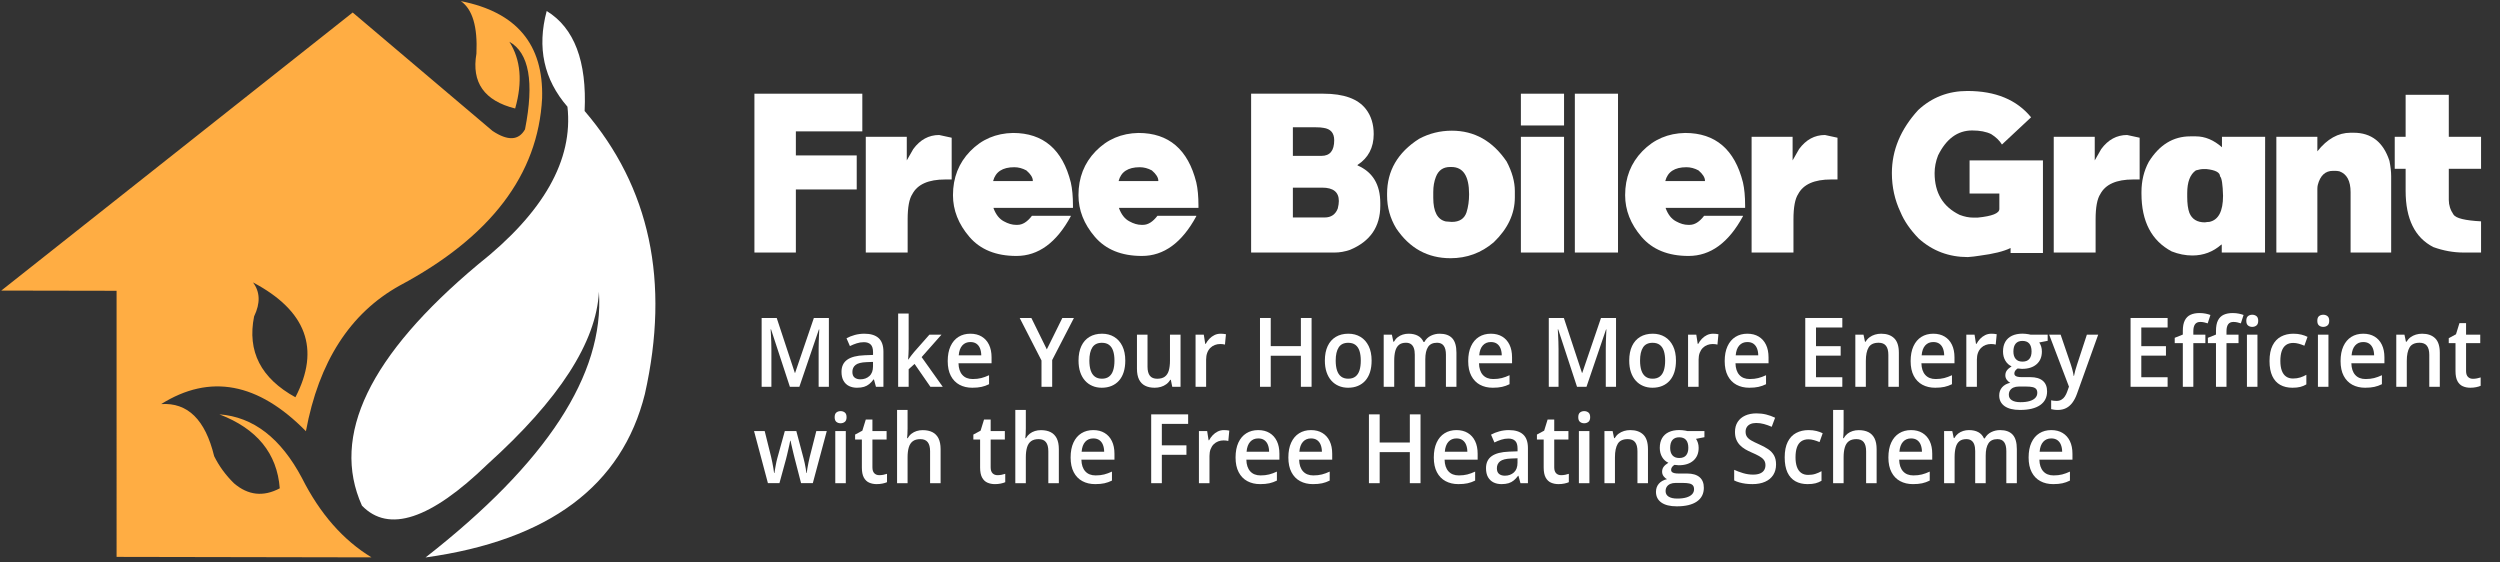 <?xml version="1.0" encoding="UTF-8" standalone="no"?>
<!DOCTYPE svg PUBLIC "-//W3C//DTD SVG 1.1//EN" "http://www.w3.org/Graphics/SVG/1.1/DTD/svg11.dtd">
<svg width="100%" height="100%" viewBox="0 0 320 72" version="1.1" xmlns="http://www.w3.org/2000/svg" xmlns:xlink="http://www.w3.org/1999/xlink" xml:space="preserve" xmlns:serif="http://www.serif.com/" style="fill-rule:evenodd;clip-rule:evenodd;stroke-linejoin:round;stroke-miterlimit:2;">
    <rect x="0" y="0" width="320" height="72" fill="#333333" stroke="none"/>
    <g id="Artboard1" transform="matrix(1,0,0,0.598,0,0)">
        <rect x="0" y="0" width="320" height="120" style="fill:none;"/>
        <clipPath id="_clip1">
            <rect x="0" y="0" width="320" height="120"/>
        </clipPath>
        <g clip-path="url(#_clip1)">
            <g transform="matrix(0.097,0,0,0.162,-54.971,-102.217)">
                <path d="M956.525,1155.85C989.689,1091.98 971.027,1041.4 900.542,1004.11C909.971,1016.55 910.462,1031.53 902.016,1049.04C892.784,1095.17 910.953,1130.77 956.525,1155.85ZM1282.08,760.652C1276.9,861.586 1214.2,944.161 1093.97,1008.37C1028.62,1044.82 987.431,1108.93 970.404,1200.71C907.383,1136.44 843.706,1124.5 779.371,1164.89C814.341,1162.57 837.651,1185.5 849.302,1233.68C855.87,1246.93 864.587,1258.87 875.456,1269.5C894.021,1285.47 914.164,1287.7 935.885,1276.18C932.318,1229.98 905.751,1197.39 856.183,1178.43C900.944,1181.8 937.286,1209.87 965.209,1262.65C988.873,1309.67 1019.45,1344.59 1056.94,1367.4C967.51,1367.23 855.384,1367.02 720.555,1366.77C720.554,1303.23 720.554,1186.03 720.553,1015.18C698.047,1015.13 647.334,1015.04 568.413,1014.9C645.789,953.597 800.361,831.128 1032.13,647.495C1032.13,647.495 1093.62,699.642 1216.61,803.934C1236.84,817.399 1251.14,816.71 1259.51,801.867C1271.82,739.384 1264.93,700.796 1238.83,686.103C1253.93,709.793 1256.49,739.198 1246.51,774.322C1205.79,764.117 1188.75,739.948 1195.4,701.814C1197.05,666.279 1190.21,643.164 1174.86,632.469C1248.31,646.907 1284.05,689.635 1282.08,760.652Z" style="fill:rgb(255,173,67);"/>
            </g>
            <g transform="matrix(0.097,0,0,0.162,-54.971,-102.217)">
                <path d="M1197.54,980.362C1283.99,911.879 1323.31,842.42 1315.52,771.985C1284.32,735.924 1275.19,693.77 1288.13,645.524C1324.57,667.861 1341.26,711.895 1338.17,777.626C1424.47,878.378 1450.97,1003.02 1417.69,1151.55C1387.5,1272.86 1291.02,1344.85 1128.25,1367.53C1288.01,1242.62 1364.27,1125.6 1357.05,1016.48C1353.67,1082.97 1304.67,1158.93 1210.03,1244.36C1134.78,1317.33 1079.55,1335.57 1044.33,1299.06C1002.94,1206.86 1054.01,1100.63 1197.54,980.362Z" style="fill:white;"/>
            </g>
            <g transform="matrix(0.786,0,0,1.382,-29.885,-9.764)">
                <path d="M178.451,21.577L178.451,27.412L167.627,27.412L167.627,31.137L177.538,31.137L177.538,36.409L167.627,36.409L167.627,46.179L160.879,46.179L160.879,21.577L178.451,21.577Z" style="fill:white;fill-rule:nonzero;"/>
                <path d="M190.963,27.974L193.002,28.396L193.002,34.863L191.947,34.863C189.229,34.863 187.449,35.612 186.605,37.112C186.09,37.85 185.832,39.162 185.832,41.048L185.832,46.179L179.014,46.179L179.014,28.255L185.691,28.255L185.691,31.91L186.746,30.153C187.87,28.7 189.276,27.974 190.963,27.974Z" style="fill:white;fill-rule:nonzero;"/>
                <path d="M199.75,35.109L206.216,35.109L206.216,35.056C206.216,34.564 205.865,34.031 205.162,33.457C204.518,33.129 203.862,32.965 203.194,32.965C201.284,32.965 200.136,33.679 199.75,35.109ZM202.983,27.658C207.915,27.658 211.055,30.212 212.402,35.319C212.636,36.292 212.754,37.493 212.754,38.922L212.754,39.256L199.82,39.256L199.82,39.326C200.207,40.31 200.769,40.984 201.507,41.347C202.198,41.71 202.854,41.892 203.475,41.892L203.721,41.892C204.541,41.892 205.326,41.423 206.076,40.486L212.402,40.486L212.402,40.556C210.071,44.656 207.119,46.707 203.545,46.707C200.218,46.707 197.664,45.72 195.884,43.746C194.103,41.772 193.213,39.619 193.213,37.288C193.213,34.581 194.15,32.312 196.024,30.478C197.899,28.645 200.218,27.705 202.983,27.658Z" style="fill:white;fill-rule:nonzero;"/>
                <path d="M220.187,35.109L226.654,35.109L226.654,35.056C226.654,34.564 226.302,34.031 225.599,33.457C224.955,33.129 224.299,32.965 223.631,32.965C221.722,32.965 220.573,33.679 220.187,35.109ZM223.42,27.658C228.352,27.658 231.492,30.212 232.839,35.319C233.074,36.292 233.191,37.493 233.191,38.922L233.191,39.256L220.257,39.256L220.257,39.326C220.644,40.31 221.206,40.984 221.944,41.347C222.635,41.71 223.291,41.892 223.912,41.892L224.158,41.892C224.978,41.892 225.763,41.423 226.513,40.486L232.839,40.486L232.839,40.556C230.508,44.656 227.556,46.707 223.983,46.707C220.655,46.707 218.102,45.72 216.321,43.746C214.54,41.772 213.65,39.619 213.65,37.288C213.65,34.581 214.587,32.312 216.461,30.478C218.336,28.645 220.655,27.705 223.42,27.658Z" style="fill:white;fill-rule:nonzero;"/>
                <path d="M241.766,21.577L253.54,21.577C256.867,21.577 259.175,22.374 260.464,23.967C261.307,25.01 261.729,26.299 261.729,27.833C261.729,29.93 260.85,31.524 259.093,32.613L259.093,32.683C261.565,33.703 262.801,35.647 262.801,38.518L262.801,38.939C262.801,42.185 261.161,44.457 257.88,45.758C257.025,46.039 256.188,46.179 255.368,46.179L241.766,46.179L241.766,21.577ZM248.567,26.779L248.567,31.207L253.224,31.207C254.606,31.207 255.297,30.399 255.297,28.782C255.297,27.658 254.712,27.019 253.54,26.867C253.247,26.808 252.825,26.779 252.275,26.779L248.567,26.779ZM248.567,36.128L248.567,40.749L253.733,40.749C254.788,40.749 255.502,40.287 255.877,39.361C255.994,38.904 256.053,38.518 256.053,38.201C256.053,36.819 255.151,36.128 253.347,36.128L248.567,36.128Z" style="fill:white;fill-rule:nonzero;"/>
                <path d="M274.452,27.306C278.13,27.306 281.106,28.899 283.379,32.086C284.269,33.691 284.714,35.214 284.714,36.655L284.714,37.639C284.714,40.181 283.566,42.501 281.27,44.598C279.243,46.238 276.9,47.058 274.241,47.058C270.515,47.058 267.563,45.512 265.384,42.419C264.4,40.861 263.908,39.174 263.908,37.358L263.908,37.077C263.908,33.515 265.642,30.68 269.11,28.571C270.761,27.728 272.542,27.306 274.452,27.306ZM271.429,36.796L271.429,37.709C271.429,39.853 272.109,41.072 273.468,41.364L274.452,41.435C275.693,41.435 276.49,40.943 276.842,39.959C277.123,39.115 277.263,38.178 277.263,37.147C277.263,34.335 276.303,32.93 274.381,32.93L274.17,32.93C273.034,32.93 272.261,33.445 271.851,34.476C271.57,35.167 271.429,35.94 271.429,36.796Z" style="fill:white;fill-rule:nonzero;"/>
                <path d="M292.727,28.255L292.727,46.179L285.698,46.179L285.698,28.255L292.727,28.255ZM285.698,26.498L285.698,21.577L292.727,21.577L292.727,26.498L285.698,26.498Z" style="fill:white;fill-rule:nonzero;"/>
                <rect x="294.485" y="21.577" width="7.029" height="24.602" style="fill:white;fill-rule:nonzero;"/>
                <path d="M309.211,35.109L315.677,35.109L315.677,35.056C315.677,34.564 315.326,34.031 314.623,33.457C313.979,33.129 313.323,32.965 312.655,32.965C310.745,32.965 309.597,33.679 309.211,35.109ZM312.444,27.658C317.376,27.658 320.516,30.212 321.863,35.319C322.097,36.292 322.215,37.493 322.215,38.922L322.215,39.256L309.281,39.256L309.281,39.326C309.668,40.31 310.23,40.984 310.968,41.347C311.659,41.71 312.315,41.892 312.936,41.892L313.182,41.892C314.002,41.892 314.787,41.423 315.537,40.486L321.863,40.486L321.863,40.556C319.532,44.656 316.58,46.707 313.006,46.707C309.679,46.707 307.125,45.72 305.345,43.746C303.564,41.772 302.674,39.619 302.674,37.288C302.674,34.581 303.611,32.312 305.485,30.478C307.36,28.645 309.679,27.705 312.444,27.658Z" style="fill:white;fill-rule:nonzero;"/>
                <path d="M335.218,27.974L337.257,28.396L337.257,34.863L336.202,34.863C333.485,34.863 331.704,35.612 330.86,37.112C330.345,37.85 330.087,39.162 330.087,41.048L330.087,46.179L323.269,46.179L323.269,28.255L329.947,28.255L329.947,31.91L331.001,30.153C332.126,28.7 333.531,27.974 335.218,27.974Z" style="fill:white;fill-rule:nonzero;"/>
                <path d="M358.414,21.156C362.995,21.156 366.451,22.515 368.782,25.233L364.038,29.45C363.651,28.841 363.065,28.302 362.28,27.833C361.472,27.459 360.441,27.271 359.188,27.271C356.821,27.271 354.97,28.56 353.635,31.137C353.26,32.051 353.072,32.965 353.072,33.878C353.072,36.936 354.431,39.092 357.149,40.345C357.922,40.626 358.649,40.767 359.328,40.767L360.101,40.767C362.445,40.544 363.616,40.099 363.616,39.431L363.616,37.042L358.766,37.042L358.766,31.91L370.715,31.91L370.715,46.25L365.444,46.25L365.444,45.476C364.354,45.992 362.667,46.39 360.383,46.671C359.785,46.765 359.153,46.835 358.485,46.882C355.392,46.882 352.721,45.922 350.472,44C349.101,42.653 348.117,41.294 347.519,39.923C346.582,38.049 346.114,36.034 346.114,33.878C346.114,30.329 347.543,27.072 350.401,24.108C352.627,22.14 355.298,21.156 358.414,21.156Z" style="fill:white;fill-rule:nonzero;"/>
                <path d="M384.422,27.974L386.461,28.396L386.461,34.863L385.406,34.863C382.688,34.863 380.908,35.612 380.064,37.112C379.549,37.85 379.291,39.162 379.291,41.048L379.291,46.179L372.473,46.179L372.473,28.255L379.15,28.255L379.15,31.91L380.205,30.153C381.329,28.7 382.735,27.974 384.422,27.974Z" style="fill:white;fill-rule:nonzero;"/>
                <path d="M394.21,37.534C394.21,38.6 394.327,39.431 394.562,40.029C394.983,41.013 395.827,41.505 397.092,41.505C397.338,41.458 397.573,41.435 397.795,41.435C399.295,41.142 400.044,39.795 400.044,37.393C399.998,35.624 399.834,34.616 399.552,34.37C399.552,33.773 398.803,33.398 397.303,33.246L396.881,33.246C396.542,33.246 396.12,33.316 395.616,33.457C394.679,34.078 394.21,35.249 394.21,36.971L394.21,37.534ZM395.054,46.636C393.929,46.636 392.804,46.425 391.68,46.004C388.4,44.352 386.759,41.364 386.759,37.042L386.759,36.831C386.759,35.085 387.158,33.515 387.954,32.121C389.676,29.497 391.926,28.185 394.702,28.185L395.616,28.185C397.104,28.185 398.521,28.747 399.869,29.872L399.869,28.255L406.898,28.255L406.88,46.179L399.834,46.179L399.834,44.949L399.763,44.949C398.416,46.074 396.846,46.636 395.054,46.636Z" style="fill:white;fill-rule:nonzero;"/>
                <path d="M427.423,46.179L420.815,46.179L420.815,36.831C420.815,35.085 420.206,34.007 418.988,33.597C418.73,33.55 418.519,33.527 418.355,33.527L417.934,33.527C416.692,33.527 415.872,34.253 415.473,35.706C415.426,35.882 415.403,36.093 415.403,36.339L415.403,46.179L408.725,46.179L408.725,28.255L415.403,28.255L415.403,30.504C416.996,28.583 418.8,27.623 420.815,27.623L421.308,27.623C424.201,27.623 426.146,29.075 427.142,31.981C427.329,32.859 427.423,33.656 427.423,34.37L427.423,46.179Z" style="fill:white;fill-rule:nonzero;"/>
                <path d="M429.778,28.255L429.778,21.753L436.807,21.753L436.807,28.255L442.061,28.255L442.061,33.211L436.807,33.211L436.807,38.026C436.807,38.834 437.064,39.595 437.58,40.31C437.978,40.872 439.472,41.218 442.061,41.347L442.061,46.179L439.214,46.179C437.574,46.179 435.934,45.898 434.294,45.336C431.283,43.872 429.778,40.966 429.778,36.62L429.778,33.211L428.003,33.211L428.003,28.255L429.778,28.255Z" style="fill:white;fill-rule:nonzero;"/>
            </g>
            <g transform="matrix(1.262,0,0,2.22,-105.529,-19.726)">
                <path d="M163.735,46.179L161.824,40.639L161.783,40.639C161.792,40.763 161.803,40.932 161.815,41.147C161.827,41.362 161.838,41.592 161.847,41.837C161.856,42.082 161.86,42.316 161.86,42.54L161.86,46.179L160.871,46.179L160.871,39.545L162.4,39.545L164.238,44.841L164.265,44.841L166.167,39.545L167.691,39.545L167.691,46.179L166.652,46.179L166.652,42.486C166.652,42.283 166.656,42.064 166.664,41.828C166.671,41.592 166.68,41.368 166.691,41.156C166.701,40.944 166.71,40.775 166.716,40.648L166.68,40.648L164.697,46.179L163.735,46.179Z" style="fill:white;fill-rule:nonzero;"/>
                <path d="M171.294,41.061C171.93,41.061 172.41,41.202 172.735,41.483C173.06,41.764 173.223,42.203 173.223,42.799L173.223,46.179L172.465,46.179L172.261,45.467L172.225,45.467C172.082,45.648 171.936,45.798 171.784,45.916C171.633,46.034 171.458,46.123 171.26,46.182C171.062,46.241 170.821,46.27 170.537,46.27C170.237,46.27 169.969,46.215 169.733,46.105C169.497,45.994 169.311,45.825 169.175,45.599C169.039,45.372 168.971,45.084 168.971,44.736C168.971,44.219 169.164,43.83 169.55,43.57C169.935,43.31 170.518,43.166 171.299,43.139L172.17,43.107L172.17,42.844C172.17,42.496 172.089,42.248 171.927,42.1C171.766,41.952 171.538,41.878 171.244,41.878C170.993,41.878 170.75,41.914 170.514,41.987C170.278,42.059 170.048,42.148 169.824,42.254L169.479,41.501C169.724,41.371 170.003,41.265 170.316,41.183C170.63,41.102 170.956,41.061 171.294,41.061ZM172.166,43.779L171.517,43.802C170.984,43.82 170.611,43.911 170.396,44.074C170.181,44.237 170.074,44.461 170.074,44.745C170.074,44.994 170.148,45.174 170.296,45.288C170.444,45.401 170.639,45.458 170.881,45.458C171.25,45.458 171.557,45.353 171.8,45.143C172.044,44.932 172.166,44.623 172.166,44.215L172.166,43.779Z" style="fill:white;fill-rule:nonzero;"/>
                <path d="M175.782,39.119L175.782,42.531C175.782,42.685 175.776,42.854 175.764,43.037C175.752,43.22 175.74,43.392 175.728,43.552L175.75,43.552C175.829,43.446 175.924,43.322 176.034,43.18C176.144,43.038 176.25,42.914 176.349,42.808L177.883,41.156L179.108,41.156L177.098,43.316L179.24,46.179L177.987,46.179L176.381,43.974L175.782,44.487L175.782,46.179L174.716,46.179L174.716,39.119L175.782,39.119Z" style="fill:white;fill-rule:nonzero;"/>
                <path d="M182.04,41.061C182.487,41.061 182.872,41.153 183.192,41.338C183.513,41.522 183.759,41.784 183.932,42.123C184.104,42.461 184.191,42.867 184.191,43.339L184.191,43.911L180.837,43.911C180.849,44.398 180.98,44.773 181.23,45.036C181.479,45.299 181.829,45.431 182.28,45.431C182.601,45.431 182.889,45.4 183.145,45.338C183.4,45.276 183.664,45.184 183.936,45.063L183.936,45.93C183.685,46.048 183.43,46.134 183.17,46.188C182.909,46.243 182.598,46.27 182.235,46.27C181.742,46.27 181.308,46.174 180.935,45.982C180.561,45.79 180.269,45.503 180.059,45.122C179.849,44.741 179.744,44.268 179.744,43.702C179.744,43.139 179.839,42.661 180.029,42.268C180.22,41.875 180.488,41.575 180.833,41.369C181.177,41.164 181.58,41.061 182.04,41.061ZM182.04,41.864C181.704,41.864 181.432,41.973 181.225,42.191C181.018,42.409 180.896,42.728 180.86,43.148L183.147,43.148C183.144,42.897 183.102,42.675 183.022,42.481C182.942,42.288 182.821,42.136 182.659,42.027C182.497,41.918 182.291,41.864 182.04,41.864Z" style="fill:white;fill-rule:nonzero;"/>
                <path d="M189.795,42.572L191.369,39.545L192.544,39.545L190.339,43.602L190.339,46.179L189.255,46.179L189.255,43.643L187.045,39.545L188.229,39.545L189.795,42.572Z" style="fill:white;fill-rule:nonzero;"/>
                <path d="M197.754,43.656C197.754,44.074 197.699,44.444 197.59,44.768C197.481,45.092 197.323,45.365 197.114,45.587C196.905,45.81 196.654,45.979 196.361,46.095C196.067,46.212 195.736,46.27 195.367,46.27C195.022,46.27 194.706,46.212 194.419,46.095C194.131,45.979 193.882,45.81 193.672,45.587C193.462,45.365 193.299,45.092 193.184,44.768C193.069,44.444 193.012,44.074 193.012,43.656C193.012,43.103 193.108,42.633 193.3,42.247C193.492,41.862 193.767,41.568 194.124,41.365C194.481,41.162 194.906,41.061 195.399,41.061C195.862,41.061 196.27,41.162 196.624,41.365C196.978,41.568 197.255,41.863 197.454,42.25C197.654,42.637 197.754,43.106 197.754,43.656ZM194.11,43.656C194.11,44.022 194.155,44.336 194.244,44.596C194.333,44.856 194.471,45.055 194.659,45.192C194.847,45.33 195.089,45.399 195.385,45.399C195.682,45.399 195.924,45.33 196.111,45.192C196.299,45.055 196.436,44.856 196.524,44.596C196.612,44.336 196.656,44.022 196.656,43.656C196.656,43.29 196.612,42.98 196.524,42.724C196.436,42.468 196.299,42.273 196.111,42.139C195.924,42.004 195.68,41.937 195.381,41.937C194.939,41.937 194.617,42.085 194.414,42.381C194.211,42.678 194.11,43.103 194.11,43.656Z" style="fill:white;fill-rule:nonzero;"/>
                <path d="M203.358,41.156L203.358,46.179L202.518,46.179L202.373,45.503L202.314,45.503C202.208,45.676 202.074,45.819 201.91,45.932C201.747,46.046 201.565,46.13 201.366,46.186C201.166,46.242 200.956,46.27 200.735,46.27C200.357,46.27 200.034,46.206 199.766,46.077C199.498,45.949 199.294,45.75 199.151,45.481C199.009,45.211 198.938,44.863 198.938,44.437L198.938,41.156L200.009,41.156L200.009,44.237C200.009,44.627 200.088,44.919 200.247,45.113C200.406,45.307 200.653,45.403 200.989,45.403C201.313,45.403 201.57,45.337 201.761,45.204C201.951,45.071 202.087,44.874 202.167,44.614C202.247,44.354 202.287,44.035 202.287,43.656L202.287,41.156L203.358,41.156Z" style="fill:white;fill-rule:nonzero;"/>
                <path d="M207.428,41.061C207.513,41.061 207.605,41.065 207.705,41.074C207.805,41.084 207.891,41.096 207.964,41.111L207.864,42.109C207.8,42.091 207.722,42.077 207.63,42.068C207.538,42.059 207.455,42.055 207.383,42.055C207.192,42.055 207.011,42.086 206.838,42.148C206.666,42.21 206.513,42.303 206.38,42.429C206.247,42.555 206.142,42.711 206.067,42.899C205.991,43.086 205.953,43.304 205.953,43.552L205.953,46.179L204.882,46.179L204.882,41.156L205.717,41.156L205.863,42.041L205.913,42.041C206.012,41.863 206.136,41.699 206.285,41.551C206.433,41.403 206.603,41.284 206.795,41.195C206.987,41.105 207.198,41.061 207.428,41.061Z" style="fill:white;fill-rule:nonzero;"/>
                <path d="M216.649,46.179L215.564,46.179L215.564,43.185L212.506,43.185L212.506,46.179L211.417,46.179L211.417,39.545L212.506,39.545L212.506,42.259L215.564,42.259L215.564,39.545L216.649,39.545L216.649,46.179Z" style="fill:white;fill-rule:nonzero;"/>
                <path d="M222.738,43.656C222.738,44.074 222.684,44.444 222.575,44.768C222.466,45.092 222.307,45.365 222.099,45.587C221.89,45.81 221.639,45.979 221.345,46.095C221.052,46.212 220.721,46.27 220.352,46.27C220.007,46.27 219.691,46.212 219.403,46.095C219.116,45.979 218.867,45.81 218.657,45.587C218.446,45.365 218.284,45.092 218.169,44.768C218.054,44.444 217.996,44.074 217.996,43.656C217.996,43.103 218.093,42.633 218.285,42.247C218.477,41.862 218.751,41.568 219.108,41.365C219.465,41.162 219.89,41.061 220.383,41.061C220.846,41.061 221.255,41.162 221.608,41.365C221.962,41.568 222.239,41.863 222.439,42.25C222.639,42.637 222.738,43.106 222.738,43.656ZM219.095,43.656C219.095,44.022 219.139,44.336 219.228,44.596C219.318,44.856 219.456,45.055 219.644,45.192C219.831,45.33 220.073,45.399 220.37,45.399C220.666,45.399 220.908,45.33 221.096,45.192C221.283,45.055 221.421,44.856 221.509,44.596C221.596,44.336 221.64,44.022 221.64,43.656C221.64,43.29 221.596,42.98 221.509,42.724C221.421,42.468 221.283,42.273 221.096,42.139C220.908,42.004 220.665,41.937 220.365,41.937C219.923,41.937 219.601,42.085 219.399,42.381C219.196,42.678 219.095,43.103 219.095,43.656Z" style="fill:white;fill-rule:nonzero;"/>
                <path d="M229.64,41.061C230.203,41.061 230.627,41.206 230.913,41.496C231.199,41.787 231.342,42.253 231.342,42.894L231.342,46.179L230.276,46.179L230.276,43.085C230.276,42.704 230.201,42.416 230.053,42.223C229.905,42.029 229.68,41.932 229.377,41.932C228.954,41.932 228.649,42.067 228.463,42.338C228.277,42.609 228.184,43.001 228.184,43.516L228.184,46.179L227.117,46.179L227.117,43.085C227.117,42.831 227.085,42.618 227.02,42.447C226.955,42.276 226.856,42.148 226.722,42.061C226.589,41.975 226.421,41.932 226.219,41.932C225.925,41.932 225.692,41.999 225.518,42.132C225.344,42.265 225.219,42.461 225.143,42.719C225.068,42.978 225.03,43.295 225.03,43.67L225.03,46.179L223.964,46.179L223.964,41.156L224.794,41.156L224.944,41.832L225.003,41.832C225.106,41.657 225.233,41.512 225.386,41.399C225.539,41.285 225.709,41.201 225.897,41.145C226.084,41.089 226.279,41.061 226.482,41.061C226.857,41.061 227.173,41.127 227.43,41.258C227.688,41.39 227.88,41.59 228.007,41.859L228.088,41.859C228.246,41.587 228.465,41.386 228.746,41.256C229.028,41.126 229.326,41.061 229.64,41.061Z" style="fill:white;fill-rule:nonzero;"/>
                <path d="M234.831,41.061C235.279,41.061 235.663,41.153 235.984,41.338C236.305,41.522 236.551,41.784 236.724,42.123C236.896,42.461 236.982,42.867 236.982,43.339L236.982,43.911L233.629,43.911C233.641,44.398 233.772,44.773 234.021,45.036C234.271,45.299 234.621,45.431 235.072,45.431C235.393,45.431 235.681,45.4 235.936,45.338C236.192,45.276 236.456,45.184 236.728,45.063L236.728,45.93C236.477,46.048 236.221,46.134 235.961,46.188C235.701,46.243 235.39,46.27 235.026,46.27C234.533,46.27 234.1,46.174 233.726,45.982C233.353,45.79 233.061,45.503 232.851,45.122C232.64,44.741 232.535,44.268 232.535,43.702C232.535,43.139 232.631,42.661 232.821,42.268C233.012,41.875 233.279,41.575 233.624,41.369C233.969,41.164 234.372,41.061 234.831,41.061ZM234.831,41.864C234.496,41.864 234.224,41.973 234.017,42.191C233.81,42.409 233.688,42.728 233.652,43.148L235.939,43.148C235.936,42.897 235.894,42.675 235.814,42.481C235.734,42.288 235.613,42.136 235.451,42.027C235.289,41.918 235.082,41.864 234.831,41.864Z" style="fill:white;fill-rule:nonzero;"/>
                <path d="M243.571,46.179L241.661,40.639L241.62,40.639C241.629,40.763 241.639,40.932 241.652,41.147C241.664,41.362 241.674,41.592 241.683,41.837C241.692,42.082 241.697,42.316 241.697,42.54L241.697,46.179L240.708,46.179L240.708,39.545L242.237,39.545L244.075,44.841L244.102,44.841L246.003,39.545L247.528,39.545L247.528,46.179L246.489,46.179L246.489,42.486C246.489,42.283 246.493,42.064 246.5,41.828C246.508,41.592 246.517,41.368 246.527,41.156C246.538,40.944 246.546,40.775 246.552,40.648L246.516,40.648L244.533,46.179L243.571,46.179Z" style="fill:white;fill-rule:nonzero;"/>
                <path d="M253.608,43.656C253.608,44.074 253.554,44.444 253.445,44.768C253.336,45.092 253.177,45.365 252.969,45.587C252.76,45.81 252.509,45.979 252.215,46.095C251.922,46.212 251.591,46.27 251.222,46.27C250.877,46.27 250.561,46.212 250.273,46.095C249.986,45.979 249.737,45.81 249.527,45.587C249.316,45.365 249.154,45.092 249.039,44.768C248.924,44.444 248.867,44.074 248.867,43.656C248.867,43.103 248.963,42.633 249.155,42.247C249.347,41.862 249.621,41.568 249.978,41.365C250.335,41.162 250.76,41.061 251.253,41.061C251.716,41.061 252.125,41.162 252.479,41.365C252.832,41.568 253.109,41.863 253.309,42.25C253.509,42.637 253.608,43.106 253.608,43.656ZM249.965,43.656C249.965,44.022 250.009,44.336 250.098,44.596C250.188,44.856 250.326,45.055 250.514,45.192C250.701,45.33 250.943,45.399 251.24,45.399C251.536,45.399 251.778,45.33 251.966,45.192C252.153,45.055 252.291,44.856 252.379,44.596C252.466,44.336 252.51,44.022 252.51,43.656C252.51,43.29 252.466,42.98 252.379,42.724C252.291,42.468 252.153,42.273 251.966,42.139C251.778,42.004 251.535,41.937 251.235,41.937C250.794,41.937 250.471,42.085 250.269,42.381C250.066,42.678 249.965,43.103 249.965,43.656Z" style="fill:white;fill-rule:nonzero;"/>
                <path d="M257.379,41.061C257.464,41.061 257.556,41.065 257.656,41.074C257.756,41.084 257.842,41.096 257.915,41.111L257.815,42.109C257.751,42.091 257.673,42.077 257.581,42.068C257.489,42.059 257.406,42.055 257.334,42.055C257.143,42.055 256.962,42.086 256.789,42.148C256.617,42.21 256.464,42.303 256.331,42.429C256.198,42.555 256.094,42.711 256.018,42.899C255.942,43.086 255.904,43.304 255.904,43.552L255.904,46.179L254.834,46.179L254.834,41.156L255.669,41.156L255.814,42.041L255.864,42.041C255.963,41.863 256.088,41.699 256.236,41.551C256.384,41.403 256.554,41.284 256.746,41.195C256.938,41.105 257.149,41.061 257.379,41.061Z" style="fill:white;fill-rule:nonzero;"/>
                <path d="M260.846,41.061C261.294,41.061 261.678,41.153 261.999,41.338C262.319,41.522 262.566,41.784 262.738,42.123C262.911,42.461 262.997,42.867 262.997,43.339L262.997,43.911L259.644,43.911C259.656,44.398 259.787,44.773 260.036,45.036C260.286,45.299 260.636,45.431 261.087,45.431C261.407,45.431 261.695,45.4 261.951,45.338C262.207,45.276 262.471,45.184 262.743,45.063L262.743,45.93C262.492,46.048 262.236,46.134 261.976,46.188C261.716,46.243 261.404,46.27 261.041,46.27C260.548,46.27 260.115,46.174 259.741,45.982C259.368,45.79 259.076,45.503 258.865,45.122C258.655,44.741 258.55,44.268 258.55,43.702C258.55,43.139 258.645,42.661 258.836,42.268C259.026,41.875 259.294,41.575 259.639,41.369C259.984,41.164 260.386,41.061 260.846,41.061ZM260.846,41.864C260.51,41.864 260.239,41.973 260.032,42.191C259.824,42.409 259.703,42.728 259.666,43.148L261.953,43.148C261.95,42.897 261.909,42.675 261.828,42.481C261.748,42.288 261.627,42.136 261.465,42.027C261.304,41.918 261.097,41.864 260.846,41.864Z" style="fill:white;fill-rule:nonzero;"/>
                <path d="M270.48,46.179L266.722,46.179L266.722,39.545L270.48,39.545L270.48,40.462L267.811,40.462L267.811,42.263L270.312,42.263L270.312,43.175L267.811,43.175L267.811,45.258L270.48,45.258L270.48,46.179Z" style="fill:white;fill-rule:nonzero;"/>
                <path d="M274.418,41.061C274.984,41.061 275.425,41.207 275.741,41.499C276.057,41.791 276.215,42.259 276.215,42.903L276.215,46.179L275.149,46.179L275.149,43.103C275.149,42.713 275.069,42.42 274.908,42.225C274.748,42.03 274.5,41.932 274.164,41.932C273.677,41.932 273.339,42.082 273.15,42.381C272.961,42.681 272.866,43.115 272.866,43.684L272.866,46.179L271.8,46.179L271.8,41.156L272.63,41.156L272.78,41.837L272.839,41.837C272.948,41.661 273.084,41.517 273.245,41.403C273.407,41.29 273.589,41.205 273.79,41.147C273.991,41.09 274.201,41.061 274.418,41.061Z" style="fill:white;fill-rule:nonzero;"/>
                <path d="M279.705,41.061C280.153,41.061 280.537,41.153 280.857,41.338C281.178,41.522 281.425,41.784 281.597,42.123C281.769,42.461 281.856,42.867 281.856,43.339L281.856,43.911L278.502,43.911C278.514,44.398 278.645,44.773 278.895,45.036C279.144,45.299 279.495,45.431 279.945,45.431C280.266,45.431 280.554,45.4 280.81,45.338C281.065,45.276 281.329,45.184 281.602,45.063L281.602,45.93C281.35,46.048 281.095,46.134 280.835,46.188C280.575,46.243 280.263,46.27 279.9,46.27C279.407,46.27 278.973,46.174 278.6,45.982C278.226,45.79 277.934,45.503 277.724,45.122C277.514,44.741 277.409,44.268 277.409,43.702C277.409,43.139 277.504,42.661 277.695,42.268C277.885,41.875 278.153,41.575 278.498,41.369C278.843,41.164 279.245,41.061 279.705,41.061ZM279.705,41.864C279.369,41.864 279.097,41.973 278.89,42.191C278.683,42.409 278.561,42.728 278.525,43.148L280.812,43.148C280.809,42.897 280.767,42.675 280.687,42.481C280.607,42.288 280.486,42.136 280.324,42.027C280.162,41.918 279.956,41.864 279.705,41.864Z" style="fill:white;fill-rule:nonzero;"/>
                <path d="M285.604,41.061C285.689,41.061 285.781,41.065 285.881,41.074C285.98,41.084 286.067,41.096 286.139,41.111L286.039,42.109C285.976,42.091 285.898,42.077 285.806,42.068C285.713,42.059 285.631,42.055 285.558,42.055C285.368,42.055 285.186,42.086 285.014,42.148C284.841,42.21 284.689,42.303 284.556,42.429C284.422,42.555 284.318,42.711 284.242,42.899C284.167,43.086 284.129,43.304 284.129,43.552L284.129,46.179L283.058,46.179L283.058,41.156L283.893,41.156L284.038,42.041L284.088,42.041C284.188,41.863 284.312,41.699 284.46,41.551C284.609,41.403 284.779,41.284 284.971,41.195C285.163,41.105 285.374,41.061 285.604,41.061Z" style="fill:white;fill-rule:nonzero;"/>
                <path d="M288.503,48.412C287.823,48.412 287.301,48.289 286.938,48.044C286.575,47.799 286.393,47.456 286.393,47.014C286.393,46.706 286.49,46.445 286.684,46.232C286.877,46.018 287.154,45.871 287.514,45.789C287.378,45.729 287.261,45.634 287.163,45.506C287.064,45.377 287.015,45.234 287.015,45.077C287.015,44.889 287.068,44.729 287.174,44.596C287.28,44.463 287.439,44.334 287.65,44.21C287.387,44.098 287.176,43.916 287.017,43.663C286.858,43.411 286.779,43.113 286.779,42.772C286.779,42.409 286.856,42.099 287.01,41.844C287.165,41.588 287.39,41.393 287.687,41.258C287.983,41.124 288.342,41.056 288.762,41.056C288.853,41.056 288.952,41.062 289.059,41.072C289.167,41.083 289.266,41.095 289.359,41.109C289.451,41.122 289.521,41.136 289.57,41.152L291.308,41.152L291.308,41.746L290.455,41.905C290.536,42.02 290.601,42.151 290.65,42.297C290.698,42.444 290.722,42.604 290.722,42.776C290.722,43.296 290.543,43.706 290.185,44.004C289.826,44.302 289.332,44.451 288.703,44.451C288.552,44.444 288.405,44.432 288.263,44.414C288.154,44.481 288.071,44.554 288.013,44.634C287.956,44.714 287.927,44.804 287.927,44.904C287.927,44.986 287.956,45.052 288.013,45.102C288.071,45.152 288.156,45.189 288.27,45.213C288.383,45.237 288.522,45.249 288.685,45.249L289.552,45.249C290.102,45.249 290.523,45.366 290.813,45.599C291.104,45.832 291.249,46.173 291.249,46.624C291.249,47.196 291.013,47.637 290.541,47.947C290.069,48.257 289.39,48.412 288.503,48.412ZM288.544,47.663C288.916,47.663 289.229,47.627 289.484,47.554C289.738,47.482 289.93,47.378 290.06,47.243C290.19,47.109 290.255,46.949 290.255,46.765C290.255,46.601 290.214,46.476 290.132,46.388C290.051,46.3 289.928,46.24 289.765,46.207C289.602,46.173 289.399,46.157 289.157,46.157L288.367,46.157C288.171,46.157 287.997,46.188 287.845,46.25C287.694,46.312 287.577,46.402 287.494,46.52C287.411,46.638 287.369,46.78 287.369,46.946C287.369,47.176 287.471,47.353 287.675,47.477C287.879,47.601 288.169,47.663 288.544,47.663ZM288.753,43.752C289.065,43.752 289.296,43.666 289.447,43.495C289.599,43.324 289.674,43.083 289.674,42.772C289.674,42.433 289.596,42.179 289.44,42.009C289.285,41.84 289.054,41.755 288.748,41.755C288.449,41.755 288.221,41.841 288.066,42.014C287.91,42.186 287.832,42.442 287.832,42.781C287.832,43.086 287.91,43.324 288.066,43.495C288.221,43.666 288.45,43.752 288.753,43.752Z" style="fill:white;fill-rule:nonzero;"/>
                <path d="M291.462,41.156L292.624,41.156L293.654,44.024C293.699,44.154 293.741,44.282 293.778,44.407C293.816,44.533 293.85,44.656 293.878,44.777C293.907,44.898 293.931,45.019 293.949,45.14L293.976,45.14C294.006,44.983 294.049,44.807 294.105,44.612C294.161,44.416 294.224,44.221 294.294,44.024L295.283,41.156L296.431,41.156L294.275,46.869C294.151,47.196 293.999,47.475 293.819,47.706C293.639,47.938 293.427,48.113 293.182,48.233C292.937,48.352 292.657,48.412 292.342,48.412C292.191,48.412 292.059,48.404 291.948,48.387C291.836,48.37 291.74,48.353 291.662,48.335L291.662,47.482C291.725,47.497 291.805,47.51 291.902,47.523C291.999,47.535 292.099,47.541 292.202,47.541C292.392,47.541 292.557,47.503 292.696,47.427C292.835,47.352 292.953,47.245 293.05,47.107C293.147,46.97 293.227,46.813 293.291,46.638L293.468,46.166L291.462,41.156Z" style="fill:white;fill-rule:nonzero;"/>
                <path d="M303.473,46.179L299.716,46.179L299.716,39.545L303.473,39.545L303.473,40.462L300.805,40.462L300.805,42.263L303.305,42.263L303.305,43.175L300.805,43.175L300.805,45.258L303.473,45.258L303.473,46.179Z" style="fill:white;fill-rule:nonzero;"/>
                <path d="M307.303,41.968L306.082,41.968L306.082,46.179L305.016,46.179L305.016,41.968L304.195,41.968L304.195,41.456L305.016,41.143L305.016,40.793C305.016,40.367 305.083,40.028 305.218,39.777C305.353,39.526 305.546,39.345 305.799,39.234C306.051,39.124 306.353,39.069 306.704,39.069C306.934,39.069 307.144,39.088 307.335,39.126C307.525,39.163 307.686,39.206 307.816,39.255L307.539,40.063C307.436,40.029 307.321,39.998 307.194,39.97C307.067,39.941 306.931,39.926 306.786,39.926C306.544,39.926 306.366,40.002 306.253,40.153C306.139,40.305 306.082,40.525 306.082,40.816L306.082,41.156L307.303,41.156L307.303,41.968ZM310.666,41.968L309.445,41.968L309.445,46.179L308.379,46.179L308.379,41.968L307.557,41.968L307.557,41.456L308.379,41.143L308.379,40.793C308.379,40.367 308.446,40.028 308.581,39.777C308.715,39.526 308.909,39.345 309.161,39.234C309.414,39.124 309.716,39.069 310.067,39.069C310.297,39.069 310.507,39.088 310.697,39.126C310.888,39.163 311.048,39.206 311.178,39.255L310.902,40.063C310.799,40.029 310.684,39.998 310.557,39.97C310.43,39.941 310.293,39.926 310.148,39.926C309.906,39.926 309.729,40.002 309.615,40.153C309.502,40.305 309.445,40.525 309.445,40.816L309.445,41.156L310.666,41.156L310.666,41.968ZM312.585,41.156L312.585,46.179L311.519,46.179L311.519,41.156L312.585,41.156ZM312.059,39.232C312.222,39.232 312.363,39.276 312.483,39.364C312.602,39.451 312.662,39.603 312.662,39.818C312.662,40.029 312.602,40.18 312.483,40.269C312.363,40.358 312.222,40.403 312.059,40.403C311.889,40.403 311.746,40.358 311.63,40.269C311.513,40.18 311.455,40.029 311.455,39.818C311.455,39.603 311.513,39.451 311.63,39.364C311.746,39.276 311.889,39.232 312.059,39.232Z" style="fill:white;fill-rule:nonzero;"/>
                <path d="M316.129,46.27C315.654,46.27 315.243,46.178 314.895,45.993C314.547,45.809 314.279,45.526 314.092,45.145C313.904,44.764 313.81,44.28 313.81,43.693C313.81,43.082 313.913,42.583 314.119,42.195C314.324,41.808 314.61,41.522 314.974,41.338C315.339,41.153 315.757,41.061 316.229,41.061C316.528,41.061 316.8,41.09 317.043,41.149C317.287,41.208 317.493,41.28 317.663,41.365L317.345,42.218C317.161,42.142 316.971,42.079 316.778,42.027C316.584,41.976 316.398,41.95 316.22,41.95C315.926,41.95 315.682,42.015 315.487,42.145C315.292,42.275 315.147,42.469 315.051,42.726C314.956,42.983 314.908,43.302 314.908,43.684C314.908,44.053 314.957,44.364 315.054,44.616C315.15,44.869 315.294,45.059 315.485,45.188C315.675,45.316 315.91,45.381 316.188,45.381C316.463,45.381 316.71,45.347 316.928,45.281C317.145,45.214 317.351,45.128 317.545,45.022L317.545,45.948C317.354,46.057 317.15,46.138 316.932,46.191C316.714,46.244 316.447,46.27 316.129,46.27Z" style="fill:white;fill-rule:nonzero;"/>
                <path d="M319.786,41.156L319.786,46.179L318.72,46.179L318.72,41.156L319.786,41.156ZM319.26,39.232C319.423,39.232 319.565,39.276 319.684,39.364C319.804,39.451 319.864,39.603 319.864,39.818C319.864,40.029 319.804,40.18 319.684,40.269C319.565,40.358 319.423,40.403 319.26,40.403C319.091,40.403 318.948,40.358 318.831,40.269C318.715,40.18 318.656,40.029 318.656,39.818C318.656,39.603 318.715,39.451 318.831,39.364C318.948,39.276 319.091,39.232 319.26,39.232Z" style="fill:white;fill-rule:nonzero;"/>
                <path d="M323.312,41.061C323.76,41.061 324.144,41.153 324.465,41.338C324.785,41.522 325.032,41.784 325.204,42.123C325.377,42.461 325.463,42.867 325.463,43.339L325.463,43.911L322.11,43.911C322.122,44.398 322.253,44.773 322.502,45.036C322.752,45.299 323.102,45.431 323.553,45.431C323.873,45.431 324.161,45.4 324.417,45.338C324.673,45.276 324.937,45.184 325.209,45.063L325.209,45.93C324.958,46.048 324.702,46.134 324.442,46.188C324.182,46.243 323.87,46.27 323.507,46.27C323.014,46.27 322.581,46.174 322.207,45.982C321.834,45.79 321.542,45.503 321.331,45.122C321.121,44.741 321.016,44.268 321.016,43.702C321.016,43.139 321.111,42.661 321.302,42.268C321.493,41.875 321.76,41.575 322.105,41.369C322.45,41.164 322.852,41.061 323.312,41.061ZM323.312,41.864C322.976,41.864 322.705,41.973 322.498,42.191C322.29,42.409 322.169,42.728 322.132,43.148L324.419,43.148C324.416,42.897 324.375,42.675 324.295,42.481C324.214,42.288 324.093,42.136 323.932,42.027C323.77,41.918 323.563,41.864 323.312,41.864Z" style="fill:white;fill-rule:nonzero;"/>
                <path d="M329.284,41.061C329.85,41.061 330.29,41.207 330.607,41.499C330.923,41.791 331.081,42.259 331.081,42.903L331.081,46.179L330.014,46.179L330.014,43.103C330.014,42.713 329.934,42.42 329.774,42.225C329.614,42.03 329.365,41.932 329.03,41.932C328.543,41.932 328.205,42.082 328.016,42.381C327.826,42.681 327.732,43.115 327.732,43.684L327.732,46.179L326.666,46.179L326.666,41.156L327.496,41.156L327.646,41.837L327.705,41.837C327.814,41.661 327.949,41.517 328.111,41.403C328.273,41.29 328.454,41.205 328.655,41.147C328.857,41.09 329.066,41.061 329.284,41.061Z" style="fill:white;fill-rule:nonzero;"/>
                <path d="M334.439,45.408C334.578,45.408 334.715,45.395 334.852,45.369C334.988,45.344 335.112,45.313 335.224,45.276L335.224,46.084C335.106,46.136 334.953,46.179 334.765,46.216C334.578,46.252 334.383,46.27 334.18,46.27C333.896,46.27 333.64,46.223 333.413,46.127C333.186,46.032 333.006,45.868 332.873,45.635C332.74,45.402 332.673,45.08 332.673,44.668L332.673,41.968L331.988,41.968L331.988,41.492L332.723,41.115L333.073,40.04L333.744,40.04L333.744,41.156L335.183,41.156L335.183,41.968L333.744,41.968L333.744,44.655C333.744,44.909 333.808,45.098 333.935,45.222C334.062,45.346 334.23,45.408 334.439,45.408Z" style="fill:white;fill-rule:nonzero;"/>
                <path d="M164.869,55.468L164.234,53.131C164.203,53.016 164.167,52.877 164.125,52.714C164.082,52.55 164.04,52.382 163.998,52.208C163.955,52.034 163.917,51.873 163.882,51.724C163.847,51.576 163.821,51.461 163.803,51.38L163.766,51.38C163.751,51.461 163.727,51.576 163.694,51.724C163.66,51.873 163.623,52.035 163.58,52.21C163.538,52.385 163.496,52.556 163.455,52.723C163.415,52.889 163.378,53.031 163.344,53.149L162.677,55.468L161.507,55.468L160.1,50.445L161.18,50.445L161.833,52.941C161.876,53.11 161.917,53.293 161.958,53.49C161.999,53.686 162.034,53.874 162.065,54.052C162.095,54.231 162.118,54.378 162.133,54.492L162.169,54.492C162.181,54.411 162.198,54.307 162.219,54.182C162.24,54.056 162.264,53.925 162.292,53.787C162.319,53.649 162.346,53.519 162.373,53.397C162.4,53.274 162.426,53.175 162.45,53.099L163.222,50.445L164.388,50.445L165.128,53.099C165.161,53.214 165.197,53.359 165.237,53.533C165.276,53.707 165.311,53.881 165.343,54.055C165.375,54.229 165.395,54.373 165.404,54.488L165.441,54.488C165.453,54.385 165.475,54.245 165.507,54.068C165.538,53.891 165.575,53.702 165.618,53.501C165.66,53.3 165.704,53.113 165.749,52.941L166.416,50.445L167.478,50.445L166.062,55.468L164.869,55.468Z" style="fill:white;fill-rule:nonzero;"/>
                <path d="M169.407,50.449L169.407,55.473L168.34,55.473L168.34,50.449L169.407,50.449ZM168.88,48.525C169.044,48.525 169.185,48.569 169.305,48.657C169.424,48.745 169.484,48.896 169.484,49.111C169.484,49.323 169.424,49.473 169.305,49.562C169.185,49.651 169.044,49.696 168.88,49.696C168.711,49.696 168.568,49.651 168.451,49.562C168.335,49.473 168.277,49.323 168.277,49.111C168.277,48.896 168.335,48.745 168.451,48.657C168.568,48.569 168.711,48.525 168.88,48.525Z" style="fill:white;fill-rule:nonzero;"/>
                <path d="M172.801,54.701C172.94,54.701 173.078,54.688 173.214,54.663C173.35,54.637 173.474,54.606 173.586,54.57L173.586,55.377C173.468,55.429 173.315,55.473 173.128,55.509C172.94,55.545 172.745,55.563 172.542,55.563C172.258,55.563 172.002,55.516 171.775,55.42C171.548,55.325 171.368,55.161 171.235,54.928C171.102,54.695 171.036,54.373 171.036,53.962L171.036,51.262L170.351,51.262L170.351,50.785L171.086,50.409L171.435,49.333L172.107,49.333L172.107,50.449L173.545,50.449L173.545,51.262L172.107,51.262L172.107,53.948C172.107,54.202 172.17,54.391 172.297,54.515C172.424,54.639 172.592,54.701 172.801,54.701Z" style="fill:white;fill-rule:nonzero;"/>
                <path d="M175.673,48.412L175.673,50.186C175.673,50.371 175.668,50.551 175.657,50.726C175.647,50.902 175.635,51.038 175.623,51.135L175.682,51.135C175.788,50.959 175.918,50.815 176.073,50.701C176.227,50.588 176.4,50.502 176.592,50.445C176.784,50.387 176.989,50.359 177.207,50.359C177.591,50.359 177.918,50.423 178.187,50.551C178.456,50.68 178.663,50.879 178.807,51.148C178.95,51.417 179.022,51.767 179.022,52.196L179.022,55.473L177.956,55.473L177.956,52.396C177.956,52.006 177.876,51.713 177.715,51.518C177.555,51.323 177.307,51.225 176.971,51.225C176.647,51.225 176.391,51.293 176.202,51.427C176.013,51.562 175.877,51.76 175.796,52.022C175.714,52.283 175.673,52.602 175.673,52.977L175.673,55.473L174.607,55.473L174.607,48.412L175.673,48.412Z" style="fill:white;fill-rule:nonzero;"/>
                <path d="M184.794,54.701C184.933,54.701 185.071,54.688 185.207,54.663C185.343,54.637 185.467,54.606 185.579,54.57L185.579,55.377C185.461,55.429 185.308,55.473 185.121,55.509C184.933,55.545 184.738,55.563 184.535,55.563C184.251,55.563 183.995,55.516 183.769,55.42C183.542,55.325 183.362,55.161 183.229,54.928C183.095,54.695 183.029,54.373 183.029,53.962L183.029,51.262L182.344,51.262L182.344,50.785L183.079,50.409L183.428,49.333L184.1,49.333L184.1,50.449L185.538,50.449L185.538,51.262L184.1,51.262L184.1,53.948C184.1,54.202 184.163,54.391 184.29,54.515C184.417,54.639 184.585,54.701 184.794,54.701Z" style="fill:white;fill-rule:nonzero;"/>
                <path d="M187.666,48.412L187.666,50.186C187.666,50.371 187.661,50.551 187.651,50.726C187.64,50.902 187.629,51.038 187.617,51.135L187.675,51.135C187.781,50.959 187.911,50.815 188.066,50.701C188.22,50.588 188.393,50.502 188.585,50.445C188.777,50.387 188.982,50.359 189.2,50.359C189.584,50.359 189.911,50.423 190.18,50.551C190.45,50.68 190.656,50.879 190.8,51.148C190.943,51.417 191.015,51.767 191.015,52.196L191.015,55.473L189.949,55.473L189.949,52.396C189.949,52.006 189.869,51.713 189.708,51.518C189.548,51.323 189.3,51.225 188.964,51.225C188.641,51.225 188.384,51.293 188.195,51.427C188.006,51.562 187.871,51.76 187.789,52.022C187.707,52.283 187.666,52.602 187.666,52.977L187.666,55.473L186.6,55.473L186.6,48.412L187.666,48.412Z" style="fill:white;fill-rule:nonzero;"/>
                <path d="M194.505,50.354C194.952,50.354 195.337,50.446 195.657,50.631C195.978,50.815 196.225,51.077 196.397,51.416C196.569,51.755 196.656,52.16 196.656,52.632L196.656,53.204L193.302,53.204C193.314,53.691 193.445,54.066 193.695,54.329C193.944,54.592 194.294,54.724 194.745,54.724C195.066,54.724 195.354,54.693 195.61,54.631C195.865,54.569 196.129,54.477 196.402,54.356L196.402,55.223C196.15,55.341 195.895,55.427 195.635,55.482C195.374,55.536 195.063,55.563 194.7,55.563C194.207,55.563 193.773,55.467 193.4,55.275C193.026,55.083 192.734,54.797 192.524,54.415C192.314,54.034 192.209,53.561 192.209,52.995C192.209,52.432 192.304,51.954 192.495,51.561C192.685,51.168 192.953,50.868 193.298,50.663C193.643,50.457 194.045,50.354 194.505,50.354ZM194.505,51.157C194.169,51.157 193.897,51.266 193.69,51.484C193.483,51.702 193.361,52.021 193.325,52.441L195.612,52.441C195.609,52.19 195.567,51.968 195.487,51.774C195.407,51.581 195.286,51.43 195.124,51.321C194.962,51.212 194.756,51.157 194.505,51.157Z" style="fill:white;fill-rule:nonzero;"/>
                <path d="M201.461,55.473L200.381,55.473L200.381,48.838L204.129,48.838L204.129,49.755L201.461,49.755L201.461,51.824L203.957,51.824L203.957,52.736L201.461,52.736L201.461,55.473Z" style="fill:white;fill-rule:nonzero;"/>
                <path d="M207.768,50.354C207.853,50.354 207.945,50.359 208.045,50.368C208.145,50.377 208.231,50.389 208.304,50.404L208.204,51.402C208.141,51.384 208.063,51.371 207.97,51.361C207.878,51.352 207.796,51.348 207.723,51.348C207.533,51.348 207.351,51.379 207.179,51.441C207.006,51.503 206.853,51.597 206.72,51.722C206.587,51.848 206.483,52.004 206.407,52.192C206.332,52.379 206.294,52.597 206.294,52.845L206.294,55.473L205.223,55.473L205.223,50.449L206.058,50.449L206.203,51.334L206.253,51.334C206.353,51.156 206.477,50.992 206.625,50.844C206.773,50.696 206.943,50.577 207.135,50.488C207.328,50.399 207.539,50.354 207.768,50.354Z" style="fill:white;fill-rule:nonzero;"/>
                <path d="M211.235,50.354C211.683,50.354 212.067,50.446 212.388,50.631C212.709,50.815 212.955,51.077 213.128,51.416C213.3,51.755 213.386,52.16 213.386,52.632L213.386,53.204L210.033,53.204C210.045,53.691 210.176,54.066 210.425,54.329C210.675,54.592 211.025,54.724 211.476,54.724C211.796,54.724 212.085,54.693 212.34,54.631C212.596,54.569 212.86,54.477 213.132,54.356L213.132,55.223C212.881,55.341 212.625,55.427 212.365,55.482C212.105,55.536 211.793,55.563 211.43,55.563C210.937,55.563 210.504,55.467 210.13,55.275C209.757,55.083 209.465,54.797 209.255,54.415C209.044,54.034 208.939,53.561 208.939,52.995C208.939,52.432 209.034,51.954 209.225,51.561C209.416,51.168 209.683,50.868 210.028,50.663C210.373,50.457 210.775,50.354 211.235,50.354ZM211.235,51.157C210.899,51.157 210.628,51.266 210.421,51.484C210.214,51.702 210.092,52.021 210.055,52.441L212.342,52.441C212.339,52.19 212.298,51.968 212.218,51.774C212.138,51.581 212.017,51.43 211.855,51.321C211.693,51.212 211.486,51.157 211.235,51.157Z" style="fill:white;fill-rule:nonzero;"/>
                <path d="M216.59,50.354C217.038,50.354 217.422,50.446 217.742,50.631C218.063,50.815 218.31,51.077 218.482,51.416C218.654,51.755 218.741,52.16 218.741,52.632L218.741,53.204L215.387,53.204C215.399,53.691 215.53,54.066 215.78,54.329C216.029,54.592 216.38,54.724 216.83,54.724C217.151,54.724 217.439,54.693 217.695,54.631C217.95,54.569 218.214,54.477 218.487,54.356L218.487,55.223C218.235,55.341 217.98,55.427 217.72,55.482C217.46,55.536 217.148,55.563 216.785,55.563C216.292,55.563 215.858,55.467 215.485,55.275C215.111,55.083 214.819,54.797 214.609,54.415C214.399,54.034 214.294,53.561 214.294,52.995C214.294,52.432 214.389,51.954 214.58,51.561C214.77,51.168 215.038,50.868 215.383,50.663C215.728,50.457 216.13,50.354 216.59,50.354ZM216.59,51.157C216.254,51.157 215.982,51.266 215.775,51.484C215.568,51.702 215.446,52.021 215.41,52.441L217.697,52.441C217.694,52.19 217.652,51.968 217.572,51.774C217.492,51.581 217.371,51.43 217.209,51.321C217.047,51.212 216.841,51.157 216.59,51.157Z" style="fill:white;fill-rule:nonzero;"/>
                <path d="M227.698,55.473L226.614,55.473L226.614,52.478L223.555,52.478L223.555,55.473L222.466,55.473L222.466,48.838L223.555,48.838L223.555,51.552L226.614,51.552L226.614,48.838L227.698,48.838L227.698,55.473Z" style="fill:white;fill-rule:nonzero;"/>
                <path d="M231.342,50.354C231.79,50.354 232.174,50.446 232.494,50.631C232.815,50.815 233.062,51.077 233.234,51.416C233.407,51.755 233.493,52.16 233.493,52.632L233.493,53.204L230.139,53.204C230.151,53.691 230.282,54.066 230.532,54.329C230.781,54.592 231.132,54.724 231.582,54.724C231.903,54.724 232.191,54.693 232.447,54.631C232.702,54.569 232.966,54.477 233.239,54.356L233.239,55.223C232.988,55.341 232.732,55.427 232.472,55.482C232.212,55.536 231.9,55.563 231.537,55.563C231.044,55.563 230.611,55.467 230.237,55.275C229.863,55.083 229.571,54.797 229.361,54.415C229.151,54.034 229.046,53.561 229.046,52.995C229.046,52.432 229.141,51.954 229.332,51.561C229.522,51.168 229.79,50.868 230.135,50.663C230.48,50.457 230.882,50.354 231.342,50.354ZM231.342,51.157C231.006,51.157 230.735,51.266 230.527,51.484C230.32,51.702 230.198,52.021 230.162,52.441L232.449,52.441C232.446,52.19 232.404,51.968 232.324,51.774C232.244,51.581 232.123,51.43 231.961,51.321C231.799,51.212 231.593,51.157 231.342,51.157Z" style="fill:white;fill-rule:nonzero;"/>
                <path d="M236.665,50.354C237.3,50.354 237.78,50.495 238.105,50.776C238.431,51.057 238.593,51.496 238.593,52.092L238.593,55.473L237.835,55.473L237.631,54.76L237.595,54.76C237.453,54.942 237.306,55.091 237.155,55.209C237.003,55.327 236.829,55.416 236.631,55.475C236.432,55.534 236.191,55.563 235.907,55.563C235.607,55.563 235.34,55.508 235.104,55.398C234.868,55.287 234.682,55.119 234.545,54.892C234.409,54.665 234.341,54.378 234.341,54.03C234.341,53.512 234.534,53.124 234.92,52.863C235.306,52.603 235.889,52.46 236.669,52.432L237.54,52.401L237.54,52.137C237.54,51.79 237.459,51.541 237.298,51.393C237.136,51.245 236.908,51.171 236.615,51.171C236.364,51.171 236.12,51.207 235.884,51.28C235.648,51.352 235.418,51.442 235.194,51.548L234.85,50.794C235.095,50.664 235.374,50.558 235.687,50.477C236,50.395 236.326,50.354 236.665,50.354ZM237.536,53.072L236.887,53.095C236.355,53.113 235.981,53.204 235.766,53.367C235.551,53.53 235.444,53.754 235.444,54.039C235.444,54.287 235.518,54.468 235.666,54.581C235.815,54.694 236.01,54.751 236.252,54.751C236.621,54.751 236.927,54.646 237.171,54.436C237.414,54.226 237.536,53.916 237.536,53.508L237.536,53.072Z" style="fill:white;fill-rule:nonzero;"/>
                <path d="M241.956,54.701C242.095,54.701 242.232,54.688 242.369,54.663C242.505,54.637 242.629,54.606 242.741,54.57L242.741,55.377C242.623,55.429 242.47,55.473 242.282,55.509C242.095,55.545 241.9,55.563 241.697,55.563C241.413,55.563 241.157,55.516 240.93,55.42C240.703,55.325 240.523,55.161 240.39,54.928C240.257,54.695 240.19,54.373 240.19,53.962L240.19,51.262L239.505,51.262L239.505,50.785L240.24,50.409L240.59,49.333L241.261,49.333L241.261,50.449L242.7,50.449L242.7,51.262L241.261,51.262L241.261,53.948C241.261,54.202 241.325,54.391 241.452,54.515C241.579,54.639 241.747,54.701 241.956,54.701Z" style="fill:white;fill-rule:nonzero;"/>
                <path d="M244.828,50.449L244.828,55.473L243.762,55.473L243.762,50.449L244.828,50.449ZM244.302,48.525C244.465,48.525 244.606,48.569 244.726,48.657C244.845,48.745 244.905,48.896 244.905,49.111C244.905,49.323 244.845,49.473 244.726,49.562C244.606,49.651 244.465,49.696 244.302,49.696C244.132,49.696 243.989,49.651 243.873,49.562C243.756,49.473 243.698,49.323 243.698,49.111C243.698,48.896 243.756,48.745 243.873,48.657C243.989,48.569 244.132,48.525 244.302,48.525Z" style="fill:white;fill-rule:nonzero;"/>
                <path d="M248.971,50.354C249.537,50.354 249.977,50.5 250.294,50.792C250.61,51.084 250.768,51.552 250.768,52.196L250.768,55.473L249.701,55.473L249.701,52.396C249.701,52.006 249.621,51.713 249.461,51.518C249.301,51.323 249.053,51.225 248.717,51.225C248.23,51.225 247.892,51.375 247.703,51.675C247.514,51.974 247.419,52.408 247.419,52.977L247.419,55.473L246.353,55.473L246.353,50.449L247.183,50.449L247.333,51.13L247.392,51.13C247.501,50.955 247.636,50.81 247.798,50.697C247.96,50.583 248.141,50.498 248.342,50.44C248.544,50.383 248.753,50.354 248.971,50.354Z" style="fill:white;fill-rule:nonzero;"/>
                <path d="M253.69,57.705C253.009,57.705 252.488,57.583 252.125,57.338C251.762,57.093 251.58,56.749 251.58,56.308C251.58,55.999 251.677,55.738 251.87,55.525C252.064,55.312 252.341,55.164 252.701,55.082C252.565,55.022 252.448,54.927 252.349,54.799C252.251,54.67 252.202,54.527 252.202,54.37C252.202,54.182 252.255,54.022 252.361,53.889C252.466,53.756 252.625,53.627 252.837,53.503C252.574,53.391 252.363,53.209 252.204,52.956C252.045,52.704 251.966,52.407 251.966,52.065C251.966,51.702 252.043,51.392 252.197,51.137C252.351,50.881 252.577,50.686 252.873,50.551C253.17,50.417 253.528,50.35 253.949,50.35C254.039,50.35 254.139,50.355 254.246,50.365C254.353,50.376 254.453,50.388 254.545,50.402C254.638,50.415 254.708,50.43 254.756,50.445L256.494,50.445L256.494,51.039L255.641,51.198C255.723,51.313 255.788,51.444 255.836,51.591C255.885,51.737 255.909,51.897 255.909,52.069C255.909,52.59 255.73,52.999 255.371,53.297C255.013,53.595 254.519,53.744 253.89,53.744C253.738,53.738 253.592,53.726 253.45,53.707C253.341,53.774 253.258,53.847 253.2,53.928C253.143,54.008 253.114,54.098 253.114,54.198C253.114,54.279 253.143,54.345 253.2,54.395C253.258,54.445 253.343,54.482 253.456,54.506C253.57,54.53 253.708,54.542 253.872,54.542L254.738,54.542C255.289,54.542 255.709,54.659 256,54.892C256.29,55.125 256.435,55.467 256.435,55.917C256.435,56.489 256.199,56.93 255.728,57.24C255.256,57.55 254.576,57.705 253.69,57.705ZM253.731,56.956C254.103,56.956 254.416,56.92 254.67,56.848C254.924,56.775 255.116,56.671 255.247,56.537C255.377,56.402 255.442,56.243 255.442,56.058C255.442,55.895 255.401,55.769 255.319,55.681C255.237,55.594 255.115,55.533 254.952,55.5C254.788,55.467 254.586,55.45 254.344,55.45L253.554,55.45C253.357,55.45 253.183,55.481 253.032,55.543C252.881,55.605 252.764,55.695 252.68,55.813C252.597,55.931 252.556,56.073 252.556,56.239C252.556,56.469 252.658,56.646 252.862,56.77C253.066,56.894 253.356,56.956 253.731,56.956ZM253.94,53.045C254.251,53.045 254.483,52.959 254.634,52.789C254.785,52.618 254.861,52.376 254.861,52.065C254.861,51.726 254.783,51.472 254.627,51.302C254.471,51.133 254.241,51.048 253.935,51.048C253.636,51.048 253.408,51.135 253.252,51.307C253.096,51.479 253.019,51.735 253.019,52.074C253.019,52.379 253.096,52.618 253.252,52.789C253.408,52.959 253.637,53.045 253.94,53.045Z" style="fill:white;fill-rule:nonzero;"/>
                <path d="M263.759,53.667C263.759,54.06 263.663,54.399 263.471,54.683C263.279,54.967 263.004,55.185 262.645,55.336C262.287,55.488 261.859,55.563 261.363,55.563C261.121,55.563 260.89,55.55 260.669,55.523C260.448,55.495 260.24,55.455 260.045,55.402C259.85,55.349 259.672,55.285 259.512,55.209L259.512,54.184C259.781,54.302 260.082,54.409 260.415,54.504C260.748,54.599 261.087,54.647 261.431,54.647C261.713,54.647 261.946,54.61 262.133,54.536C262.319,54.461 262.457,54.356 262.548,54.218C262.638,54.08 262.684,53.919 262.684,53.735C262.684,53.538 262.631,53.372 262.525,53.236C262.419,53.099 262.26,52.975 262.046,52.861C261.833,52.748 261.566,52.626 261.245,52.496C261.028,52.408 260.82,52.308 260.621,52.196C260.423,52.084 260.247,51.953 260.093,51.802C259.939,51.65 259.817,51.471 259.728,51.264C259.638,51.057 259.594,50.812 259.594,50.531C259.594,50.156 259.684,49.835 259.864,49.569C260.044,49.303 260.298,49.099 260.626,48.956C260.954,48.814 261.338,48.743 261.776,48.743C262.124,48.743 262.452,48.78 262.759,48.852C263.066,48.925 263.368,49.028 263.664,49.161L263.319,50.036C263.047,49.925 262.783,49.835 262.527,49.769C262.272,49.702 262.011,49.669 261.745,49.669C261.515,49.669 261.319,49.704 261.159,49.773C260.999,49.843 260.877,49.94 260.794,50.066C260.711,50.191 260.669,50.34 260.669,50.513C260.669,50.707 260.717,50.869 260.812,51.001C260.907,51.132 261.056,51.253 261.257,51.361C261.458,51.47 261.717,51.591 262.035,51.724C262.401,51.876 262.712,52.035 262.967,52.201C263.223,52.367 263.419,52.566 263.555,52.798C263.691,53.029 263.759,53.319 263.759,53.667Z" style="fill:white;fill-rule:nonzero;"/>
                <path d="M266.954,55.563C266.479,55.563 266.067,55.471 265.72,55.287C265.372,55.102 265.104,54.819 264.916,54.438C264.729,54.057 264.635,53.573 264.635,52.986C264.635,52.375 264.738,51.876 264.944,51.489C265.149,51.101 265.434,50.815 265.799,50.631C266.164,50.446 266.582,50.354 267.054,50.354C267.353,50.354 267.625,50.384 267.868,50.443C268.112,50.502 268.318,50.573 268.488,50.658L268.17,51.511C267.985,51.436 267.796,51.372 267.603,51.321C267.409,51.269 267.223,51.243 267.045,51.243C266.751,51.243 266.507,51.309 266.312,51.439C266.117,51.569 265.971,51.762 265.876,52.019C265.781,52.277 265.733,52.596 265.733,52.977C265.733,53.346 265.782,53.657 265.878,53.909C265.975,54.162 266.119,54.353 266.309,54.481C266.5,54.61 266.734,54.674 267.013,54.674C267.288,54.674 267.535,54.641 267.752,54.574C267.97,54.508 268.176,54.421 268.37,54.316L268.37,55.241C268.179,55.35 267.975,55.431 267.757,55.484C267.539,55.537 267.271,55.563 266.954,55.563Z" style="fill:white;fill-rule:nonzero;"/>
                <path d="M270.611,48.412L270.611,50.186C270.611,50.371 270.606,50.551 270.595,50.726C270.585,50.902 270.573,51.038 270.561,51.135L270.62,51.135C270.726,50.959 270.856,50.815 271.011,50.701C271.165,50.588 271.338,50.502 271.53,50.445C271.722,50.387 271.927,50.359 272.145,50.359C272.529,50.359 272.856,50.423 273.125,50.551C273.394,50.68 273.601,50.879 273.745,51.148C273.888,51.417 273.96,51.767 273.96,52.196L273.96,55.473L272.894,55.473L272.894,52.396C272.894,52.006 272.814,51.713 272.653,51.518C272.493,51.323 272.245,51.225 271.909,51.225C271.585,51.225 271.329,51.293 271.14,51.427C270.951,51.562 270.815,51.76 270.734,52.022C270.652,52.283 270.611,52.602 270.611,52.977L270.611,55.473L269.545,55.473L269.545,48.412L270.611,48.412Z" style="fill:white;fill-rule:nonzero;"/>
                <path d="M277.45,50.354C277.897,50.354 278.281,50.446 278.602,50.631C278.923,50.815 279.169,51.077 279.342,51.416C279.514,51.755 279.6,52.16 279.6,52.632L279.6,53.204L276.247,53.204C276.259,53.691 276.39,54.066 276.64,54.329C276.889,54.592 277.239,54.724 277.69,54.724C278.011,54.724 278.299,54.693 278.554,54.631C278.81,54.569 279.074,54.477 279.346,54.356L279.346,55.223C279.095,55.341 278.84,55.427 278.579,55.482C278.319,55.536 278.008,55.563 277.645,55.563C277.152,55.563 276.718,55.467 276.345,55.275C275.971,55.083 275.679,54.797 275.469,54.415C275.259,54.034 275.153,53.561 275.153,52.995C275.153,52.432 275.249,51.954 275.439,51.561C275.63,51.168 275.898,50.868 276.243,50.663C276.587,50.457 276.99,50.354 277.45,50.354ZM277.45,51.157C277.114,51.157 276.842,51.266 276.635,51.484C276.428,51.702 276.306,52.021 276.27,52.441L278.557,52.441C278.554,52.19 278.512,51.968 278.432,51.774C278.352,51.581 278.231,51.43 278.069,51.321C277.907,51.212 277.701,51.157 277.45,51.157Z" style="fill:white;fill-rule:nonzero;"/>
                <path d="M286.48,50.354C287.042,50.354 287.467,50.499 287.752,50.79C288.038,51.08 288.181,51.546 288.181,52.187L288.181,55.473L287.115,55.473L287.115,52.378C287.115,51.997 287.041,51.709 286.893,51.516C286.744,51.322 286.519,51.225 286.216,51.225C285.793,51.225 285.488,51.361 285.302,51.631C285.116,51.902 285.023,52.295 285.023,52.809L285.023,55.473L283.957,55.473L283.957,52.378C283.957,52.124 283.924,51.911 283.859,51.74C283.794,51.569 283.695,51.441 283.562,51.355C283.429,51.268 283.261,51.225 283.058,51.225C282.765,51.225 282.531,51.292 282.357,51.425C282.183,51.558 282.058,51.754 281.983,52.013C281.907,52.271 281.869,52.588 281.869,52.963L281.869,55.473L280.803,55.473L280.803,50.449L281.633,50.449L281.783,51.125L281.842,51.125C281.945,50.95 282.073,50.806 282.225,50.692C282.378,50.579 282.548,50.494 282.736,50.438C282.924,50.382 283.119,50.354 283.321,50.354C283.696,50.354 284.013,50.42 284.27,50.551C284.527,50.683 284.719,50.883 284.846,51.153L284.928,51.153C285.085,50.88 285.304,50.679 285.586,50.549C285.867,50.419 286.165,50.354 286.48,50.354Z" style="fill:white;fill-rule:nonzero;"/>
                <path d="M291.671,50.354C292.118,50.354 292.503,50.446 292.823,50.631C293.144,50.815 293.391,51.077 293.563,51.416C293.735,51.755 293.822,52.16 293.822,52.632L293.822,53.204L290.468,53.204C290.48,53.691 290.611,54.066 290.861,54.329C291.11,54.592 291.46,54.724 291.911,54.724C292.232,54.724 292.52,54.693 292.776,54.631C293.031,54.569 293.295,54.477 293.567,54.356L293.567,55.223C293.316,55.341 293.061,55.427 292.801,55.482C292.54,55.536 292.229,55.563 291.866,55.563C291.373,55.563 290.939,55.467 290.566,55.275C290.192,55.083 289.9,54.797 289.69,54.415C289.48,54.034 289.375,53.561 289.375,52.995C289.375,52.432 289.47,51.954 289.661,51.561C289.851,51.168 290.119,50.868 290.464,50.663C290.809,50.457 291.211,50.354 291.671,50.354ZM291.671,51.157C291.335,51.157 291.063,51.266 290.856,51.484C290.649,51.702 290.527,52.021 290.491,52.441L292.778,52.441C292.775,52.19 292.733,51.968 292.653,51.774C292.573,51.581 292.452,51.43 292.29,51.321C292.128,51.212 291.922,51.157 291.671,51.157Z" style="fill:white;fill-rule:nonzero;"/>
            </g>
        </g>
    </g>
</svg>
